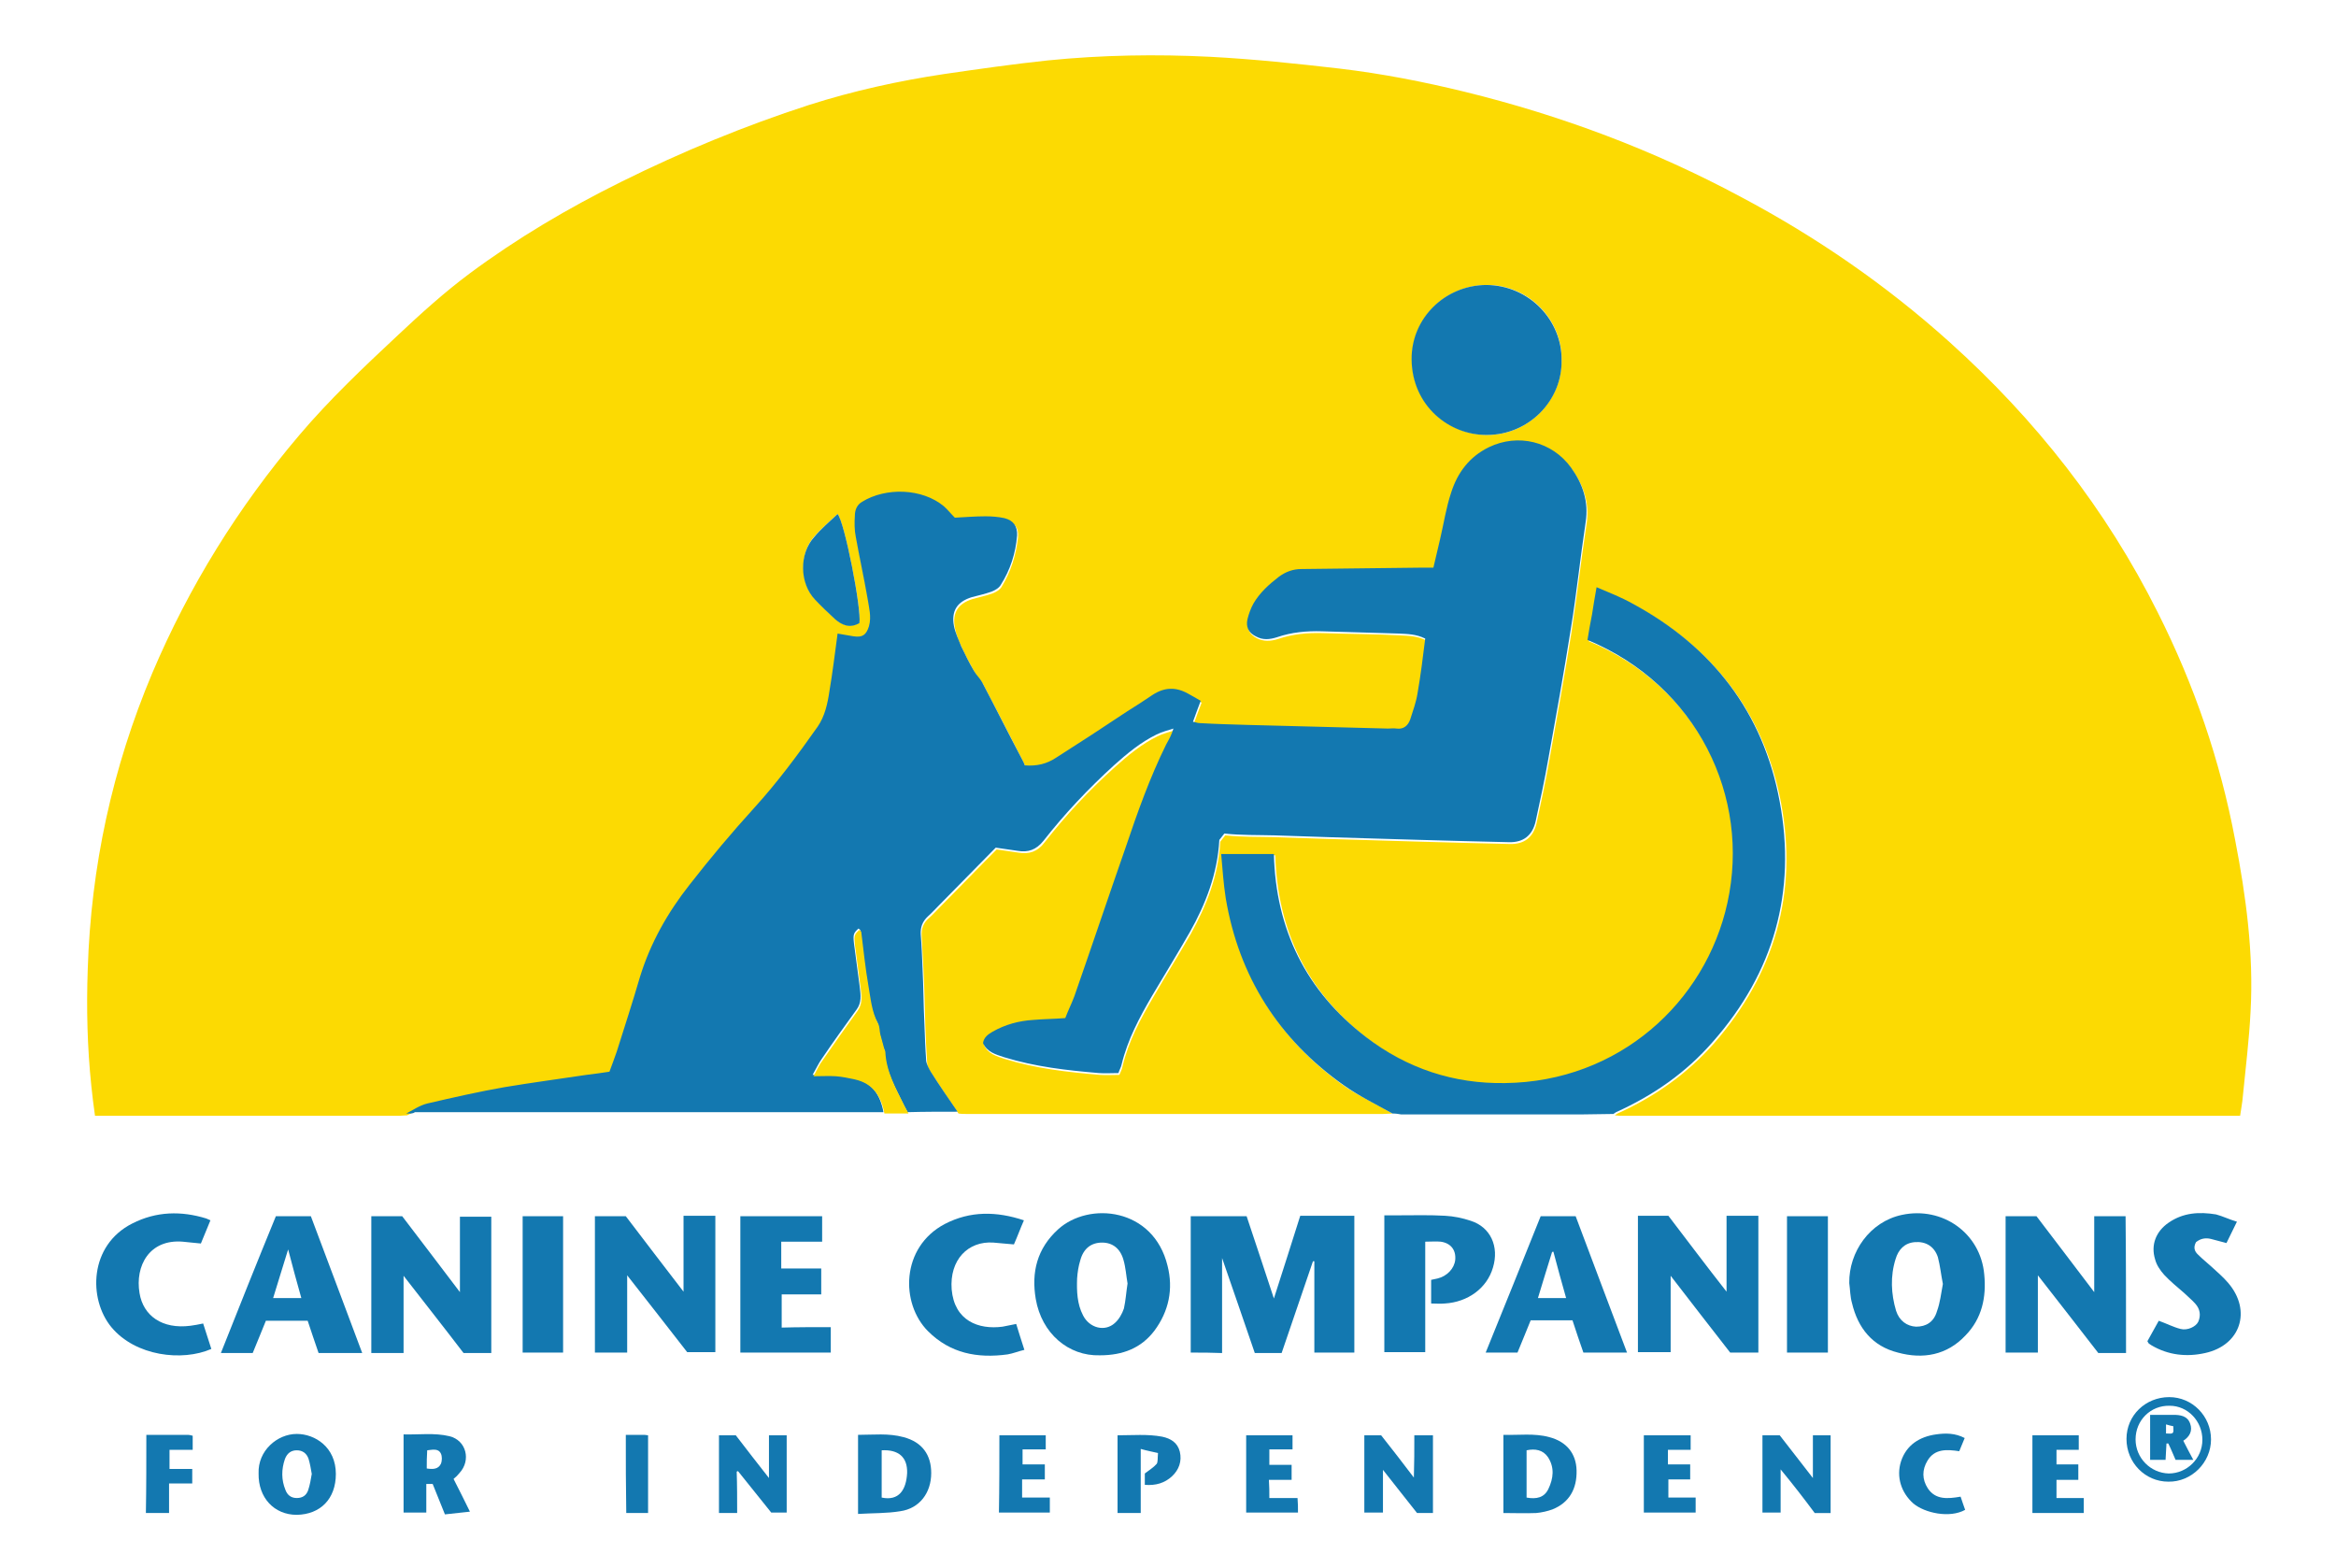 <?xml version="1.0" encoding="utf-8"?>
<!-- Generator: Adobe Illustrator 18.1.0, SVG Export Plug-In . SVG Version: 6.00 Build 0)  -->
<svg version="1.1" id="Layer_1" xmlns="http://www.w3.org/2000/svg" xmlns:xlink="http://www.w3.org/1999/xlink" x="0px" y="0px"
	 viewBox="0 0 514 345" enable-background="new 0 0 514 345" xml:space="preserve">
<g>
	<path fill="#FCDA02" d="M306.4,245c-0.7,0-1.4,0.1-2.1,0.1c-30.5,0-61,0-91.5,0c-0.6,0-1.3,0-1.9-0.1c-2-2.9-4-5.9-5.9-8.8
		c-0.5-0.7-1-1.6-1-2.4c-0.2-2.8-0.3-5.5-0.4-8.3c-0.1-4-0.2-8-0.4-12c-0.1-2.5-0.3-5-0.4-7.5c-0.1-1.6,0.3-2.9,1.6-4
		c0.9-0.8,1.7-1.7,2.6-2.6c4.1-4.1,8.1-8.3,12.3-12.5c1.6,0.2,3.2,0.5,4.8,0.7c2.3,0.4,4.2-0.2,5.7-2.2c4.7-6,9.8-11.5,15.5-16.6
		c2.9-2.6,5.9-5.1,9.4-6.8c1.2-0.6,2.5-0.9,3.7-1.3c-0.4,1.4-1.1,2.5-1.6,3.5c-3.7,7.2-6.3,14.9-8.9,22.6
		c-3.8,10.9-7.5,21.9-11.3,32.8c-0.6,1.7-1.3,3.3-2,4.8c-2.5,0.1-4.7,0.2-7,0.4c-3.2,0.2-6.2,1-9,2.6c-1,0.6-1.9,1.2-2.1,2.5
		c0.9,2,2.8,2.5,4.6,3.1c6.8,2.1,13.8,2.9,20.9,3.5c1.4,0.1,2.8,0,4.3,0c0.3-0.7,0.6-1.3,0.7-1.9c1.3-5.5,3.9-10.3,6.7-15.1
		c2.7-4.7,5.6-9.3,8.3-14c3.5-6.3,6.1-12.9,6.5-20.3c0.3-0.4,0.7-0.9,1.1-1.4c3.8,0.4,7.5,0.3,11.1,0.4c4,0.1,8,0.3,12,0.4
		c13.2,0.4,26.3,0.8,39.5,1.1c3.2,0.1,5.2-1.5,5.9-4.6c1-4.6,2-9.2,2.8-13.8c1.7-9.4,3.4-18.9,4.9-28.3c1.2-7.9,2.1-15.8,3.3-23.7
		c0.7-4.5-0.6-8.4-3.2-12c-4.2-5.8-11.7-7.6-18.1-4.5c-4.3,2.1-6.9,5.6-8.3,10c-1.1,3.3-1.6,6.7-2.4,10.1c-0.5,2.1-1,4.2-1.5,6.4
		c-1.2,0-2.2,0-3.2,0c-8.6,0.1-17.2,0.2-25.8,0.3c-1.9,0-3.5,0.6-5,1.7c-2.2,1.7-4.1,3.5-5.6,5.9c-0.6,1-1.1,2.2-1.3,3.4
		c-0.4,1.8,0.3,3,1.8,3.8c1.5,0.8,3.1,0.7,4.7,0.2c3.2-1.1,6.5-1.4,9.9-1.3c5.7,0.2,11.4,0.2,17,0.5c1.8,0.1,3.7,0.1,5.7,1.1
		c-0.6,4-1,8.1-1.7,12.1c-0.3,1.9-1,3.8-1.6,5.7c-0.4,1.4-1.4,2.1-3,2c-0.6-0.1-1.3,0-1.9,0c-10.3-0.3-20.5-0.5-30.8-0.8
		c-3.6-0.1-7.1-0.3-10.6-0.4c-0.5,0-1-0.2-1.5-0.3c0.6-1.6,1.1-3.1,1.7-4.6c-1-0.6-1.9-1.1-2.8-1.6c-2.7-1.5-5.3-1.4-7.8,0.3
		c-1.9,1.3-3.8,2.4-5.7,3.7c-5.2,3.4-10.3,6.8-15.5,10.1c-2.1,1.3-4.3,1.9-6.9,1.7c-0.3-0.6-0.5-1.1-0.8-1.7
		c-2.9-5.6-5.7-11.1-8.6-16.6c-0.5-0.9-1.3-1.6-1.8-2.5c-1-1.8-2-3.6-2.8-5.4c-0.7-1.4-1.3-2.9-1.6-4.5c-0.6-3.3,0.7-5.3,3.9-6.3
		c1.4-0.4,2.9-0.7,4.3-1.2c0.8-0.3,1.7-0.8,2.1-1.5c2-3.3,3.2-7,3.6-10.9c0.2-2.1-0.8-3.3-2.8-3.8c-1.4-0.3-2.8-0.5-4.2-0.4
		c-2.3,0-4.6,0.2-6.7,0.3c-0.9-0.9-1.6-1.8-2.4-2.5c-4.8-4-12.8-4.2-18-1c-1.2,0.7-1.6,1.9-1.6,3.1c-0.1,1.5,0,3.1,0.2,4.6
		c0.8,4.6,1.8,9.1,2.6,13.6c0.3,2,0.9,4,0.3,6.1c-0.5,1.9-1.4,2.5-3.4,2.2c-1.2-0.2-2.3-0.4-3.5-0.6c-0.6,4.4-1.1,8.6-1.8,12.7
		c-0.5,2.7-1,5.5-2.6,7.8c-4.4,6.2-8.9,12.2-13.9,17.8c-5,5.5-9.8,11.2-14.3,17c-4.8,6.1-8.6,12.9-10.9,20.3
		c-1.7,5.5-3.4,10.9-5.1,16.4c-0.5,1.5-1.1,3-1.6,4.4c-1.9,0.2-3.5,0.4-5.1,0.7c-6,0.9-12,1.6-18,2.7c-5.7,1-11.4,2.2-17,3.6
		c-1.6,0.4-3.1,1.5-4.6,2.2c-0.6,0-1.2,0.1-1.7,0.1c-21.8,0-43.5,0-65.3,0c-0.5,0-1,0-1.7,0c-0.3-2.2-0.6-4.4-0.8-6.5
		c-0.9-8.6-1.1-17.1-0.8-25.7c0.7-22.6,5.4-44.3,14.2-65.2c8.1-19.1,18.9-36.5,32.3-52.3c6.7-7.9,14.2-15,21.8-22.1
		c5-4.7,10.2-9.4,15.7-13.5c10.5-7.8,21.7-14.4,33.4-20.2c13.3-6.6,27.1-12.3,41.3-16.9c9.7-3.1,19.7-5.3,29.7-6.8
		c7.6-1.1,15.2-2.2,22.8-3c11.9-1.2,23.9-1.4,35.8-0.8c9.5,0.5,19,1.5,28.5,2.6c9.3,1.1,18.5,2.9,27.5,5.1
		c21.2,5.2,41.5,12.8,60.7,23.1c16.6,8.8,32,19.4,46,32c18.9,17,34.4,36.7,45.8,59.5c8,15.9,13.7,32.5,17,50
		c2.4,12.4,4.1,25,3.4,37.7c-0.3,6.2-1.1,12.5-1.7,18.7c-0.1,1.4-0.4,2.8-0.6,4.3c-0.8,0-1.4,0-2.1,0c-44.5,0-88.9,0-133.4,0
		c-0.7,0-1.4,0-2.1-0.1c0.2-0.1,0.4-0.3,0.6-0.4c8.2-3.7,15.3-8.7,21.3-15.5c13.3-15.3,18.4-33,14.7-52.8
		c-3.7-19.6-14.8-34.1-32.4-43.6c-2.5-1.3-5.1-2.3-7.9-3.6c-0.4,2.3-0.7,4.1-1,6c-0.3,1.9-0.7,3.8-1,5.6
		c24.2,10.1,35.8,34.6,30.8,57.8c-4.8,22.1-24,39.4-48.9,39.7c-11.3,0.2-21.6-3.2-30.6-10.1c-13.2-10.1-19.8-23.7-20.3-40.3
		c-3.9,0-7.6,0-11.6,0c0.3,3.4,0.5,6.6,1,9.7c2.9,17.4,11.7,31.1,26,41.2C299.1,241.2,302.8,242.9,306.4,245z M343.6,79.2
		c0.2-8.6-7-16.5-16.4-16.5c-9.1,0-16.6,7.3-16.5,16.4c0.1,10.2,8.3,16.6,16.6,16.6C336.3,95.7,343.7,88.2,343.6,79.2z M184.3,113.1
		c-1.8,1.7-3.6,3.2-5.1,4.9c-3.3,3.7-3.2,10.2,0.1,13.8c1.4,1.5,2.9,2.9,4.4,4.3c1.6,1.5,3.4,2.1,5.4,0.9
		C189.6,134,185.8,114.8,184.3,113.1z"/>
	<path fill="#1378B0" d="M89.4,245c1.5-0.8,3-1.8,4.6-2.2c5.6-1.3,11.3-2.6,17-3.6c6-1,12-1.8,18-2.7c1.6-0.2,3.2-0.4,5.1-0.7
		c0.5-1.4,1.1-2.9,1.6-4.4c1.7-5.4,3.5-10.9,5.1-16.4c2.3-7.5,6.1-14.2,10.9-20.3c4.6-5.9,9.3-11.5,14.3-17
		c5.1-5.6,9.6-11.7,13.9-17.8c1.6-2.3,2.2-5.1,2.6-7.8c0.7-4.1,1.2-8.3,1.8-12.7c1.1,0.2,2.3,0.4,3.5,0.6c2,0.3,2.8-0.3,3.4-2.2
		c0.6-2.1,0-4.1-0.3-6.1c-0.8-4.6-1.8-9.1-2.6-13.6c-0.3-1.5-0.3-3.1-0.2-4.6c0-1.2,0.4-2.4,1.6-3.1c5.2-3.2,13.2-3,18,1
		c0.8,0.7,1.5,1.6,2.4,2.5c2.1-0.1,4.4-0.3,6.7-0.3c1.4,0,2.8,0.1,4.2,0.4c2,0.5,2.9,1.8,2.8,3.8c-0.3,3.9-1.5,7.6-3.6,10.9
		c-0.4,0.7-1.3,1.2-2.1,1.5c-1.4,0.5-2.8,0.8-4.3,1.2c-3.2,1-4.5,3-3.9,6.3c0.3,1.5,1,3,1.6,4.5c0.9,1.9,1.8,3.7,2.8,5.4
		c0.5,0.9,1.3,1.6,1.8,2.5c2.9,5.5,5.7,11.1,8.6,16.6c0.3,0.6,0.6,1.1,0.8,1.7c2.6,0.2,4.8-0.3,6.9-1.7c5.2-3.3,10.4-6.7,15.5-10.1
		c1.9-1.2,3.8-2.4,5.7-3.7c2.6-1.7,5.1-1.8,7.8-0.3c0.9,0.5,1.8,1,2.8,1.6c-0.6,1.5-1.1,3-1.7,4.6c0.6,0.1,1,0.3,1.5,0.3
		c3.5,0.2,7.1,0.3,10.6,0.4c10.3,0.3,20.5,0.5,30.8,0.8c0.6,0,1.3-0.1,1.9,0c1.5,0.2,2.5-0.6,3-2c0.6-1.9,1.3-3.8,1.6-5.7
		c0.7-4,1.2-8,1.7-12.1c-2-1-3.9-1-5.7-1.1c-5.7-0.2-11.4-0.3-17-0.5c-3.4-0.1-6.7,0.2-9.9,1.3c-1.6,0.5-3.1,0.7-4.7-0.2
		c-1.6-0.8-2.2-2.1-1.8-3.8c0.3-1.2,0.7-2.3,1.3-3.4c1.4-2.4,3.4-4.2,5.6-5.9c1.5-1.1,3.1-1.7,5-1.7c8.6-0.1,17.2-0.2,25.8-0.3
		c1,0,1.9,0,3.2,0c0.5-2.2,1-4.3,1.5-6.4c0.8-3.4,1.3-6.8,2.4-10.1c1.4-4.4,4-7.9,8.3-10c6.4-3.1,13.9-1.3,18.1,4.5
		c2.6,3.6,3.9,7.5,3.2,12c-1.2,7.9-2,15.8-3.3,23.7c-1.5,9.5-3.2,18.9-4.9,28.3c-0.8,4.6-1.8,9.2-2.8,13.8c-0.7,3.1-2.7,4.7-5.9,4.6
		c-13.2-0.3-26.3-0.7-39.5-1.1c-4-0.1-8-0.3-12-0.4c-3.7-0.1-7.4,0-11.1-0.4c-0.4,0.5-0.8,1-1.1,1.4c-0.4,7.4-3,14.1-6.5,20.3
		c-2.7,4.7-5.5,9.3-8.3,14c-2.8,4.8-5.4,9.7-6.7,15.1c-0.1,0.6-0.5,1.2-0.7,1.9c-1.5,0-2.9,0.1-4.3,0c-7.1-0.6-14.1-1.4-20.9-3.5
		c-1.8-0.6-3.7-1.1-4.6-3.1c0.2-1.3,1.1-1.9,2.1-2.5c2.8-1.6,5.8-2.4,9-2.6c2.3-0.2,4.5-0.2,7-0.4c0.6-1.6,1.4-3.2,2-4.8
		c3.8-10.9,7.5-21.9,11.3-32.8c2.6-7.7,5.3-15.3,8.9-22.6c0.6-1.1,1.2-2.1,1.6-3.5c-1.2,0.4-2.5,0.7-3.7,1.3
		c-3.5,1.7-6.5,4.2-9.4,6.8c-5.6,5.1-10.8,10.6-15.5,16.6c-1.6,2-3.4,2.6-5.7,2.2c-1.6-0.2-3.2-0.5-4.8-0.7
		c-4.1,4.2-8.2,8.3-12.3,12.5c-0.9,0.9-1.7,1.8-2.6,2.6c-1.2,1.1-1.7,2.4-1.6,4c0.2,2.5,0.3,5,0.4,7.5c0.2,4,0.2,8,0.4,12
		c0.1,2.8,0.2,5.6,0.4,8.3c0.1,0.8,0.6,1.7,1,2.4c1.9,3,3.9,5.9,5.9,8.8c-3.7,0-7.3,0-11,0.1c-0.3-0.5-0.5-1-0.8-1.5
		c-1.9-3.9-4.1-7.6-4.3-12.1c0-0.2-0.1-0.4-0.2-0.5c-0.3-1.1-0.6-2.2-0.9-3.3c-0.2-0.8-0.1-1.7-0.5-2.4c-1.4-2.5-1.7-5.4-2.1-8.2
		c-0.7-4-1.1-8-1.6-12c0-0.1-0.2-0.3-0.4-0.4c-1.1,1-1.2,1.3-1,3.2c0.4,3.3,0.9,6.5,1.3,9.8c0.2,1.7,0.4,3.3-0.7,4.8
		c-2.6,3.6-5.2,7.2-7.7,10.9c-0.7,1-1.2,2.1-2,3.5c2,0,3.4-0.1,4.9,0c1.4,0.1,2.8,0.4,4.2,0.7c4,0.9,5.8,3.7,6.5,7.5
		c-0.6,0-1.3,0-1.9,0c-33.7,0-67.4,0-101.2,0C90.8,245.1,90.1,245,89.4,245z"/>
	<path fill="#1378B0" d="M306.4,245c-3.6-2-7.3-3.8-10.7-6.2c-14.3-10.1-23.1-23.9-26-41.2c-0.5-3.2-0.7-6.4-1-9.7c4,0,7.8,0,11.6,0
		c0.4,16.6,7.1,30.2,20.3,40.3c9,6.9,19.3,10.3,30.6,10.1c24.9-0.3,44.1-17.7,48.9-39.7c5.1-23.2-6.6-47.7-30.8-57.8
		c0.3-1.8,0.6-3.7,1-5.6c0.3-1.9,0.6-3.8,1-6c2.8,1.2,5.4,2.2,7.9,3.6c17.6,9.5,28.8,24,32.4,43.6c3.7,19.8-1.3,37.6-14.7,52.8
		c-5.9,6.8-13.1,11.8-21.3,15.5c-0.2,0.1-0.4,0.3-0.6,0.4c-2.3,0-4.6,0.1-7,0.1c-13.2,0-26.4,0-39.7,0
		C307.8,245.1,307.1,245,306.4,245z"/>
	<path fill="#1378B0" d="M262,297.6c0-10.1,0-20,0-30c4.1,0,8.1,0,12.3,0c2,6,4,12,6,18.1c2-6.2,3.9-12.2,5.8-18.2c4,0,7.9,0,11.9,0
		c0,10,0,20,0,30.1c-2.9,0-5.7,0-8.8,0c0-6.7,0-13.4,0-20.1c-0.1,0-0.2,0-0.3,0c-2.3,6.7-4.6,13.5-6.9,20.2c-2,0-3.8,0-5.9,0
		c-2.3-6.8-4.7-13.6-7.2-20.9c0,7.2,0,14,0,20.9C266.6,297.6,264.4,297.6,262,297.6z"/>
	<path fill="#1378B0" d="M138,297.6c-2.5,0-4.7,0-7.1,0c0-10,0-19.9,0-30c2.1,0,4.3,0,6.8,0c4.1,5.4,8.4,11,12.7,16.6
		c0-5.5,0-11,0-16.7c2.4,0,4.7,0,7,0c0,10,0,20,0,30c-2,0-3.9,0-6.2,0c-4.3-5.5-8.7-11.2-13.2-16.9C138,286.3,138,291.9,138,297.6z"
		/>
	<path fill="#1378B0" d="M467.8,297.7c-2,0-3.9,0-6.1,0c-4.3-5.6-8.8-11.3-13.3-17.1c0,5.6,0,11.3,0,17c-2.4,0-4.7,0-7.1,0
		c0-10,0-19.9,0-30c2.1,0,4.3,0,6.8,0c4.1,5.4,8.4,11,12.7,16.7c0-5.6,0-11.1,0-16.7c2.3,0,4.6,0,6.9,0
		C467.8,277.6,467.8,287.5,467.8,297.7z"/>
	<path fill="#1378B0" d="M360.4,267.5c2.2,0,4.4,0,6.7,0c4.2,5.5,8.4,11.1,12.8,16.7c0-5.5,0-11.1,0-16.7c2.4,0,4.7,0,7,0
		c0,10,0,20,0,30.1c-2,0-3.9,0-6.2,0c-4.3-5.5-8.7-11.2-13.1-16.9c0,5.5,0,11.1,0,16.8c-2.5,0-4.7,0-7.2,0
		C360.4,287.7,360.4,277.7,360.4,267.5z"/>
	<path fill="#1378B0" d="M88.8,297.7c-2.5,0-4.8,0-7.1,0c0-10,0-20,0-30.1c2.2,0,4.3,0,6.8,0c4.1,5.4,8.4,11,12.7,16.7
		c0-5.5,0-11,0-16.6c2.3,0,4.6,0,6.9,0c0,9.9,0,19.9,0,30c-1.9,0-3.8,0-6.1,0c-4.2-5.5-8.7-11.2-13.2-17
		C88.8,286.2,88.8,291.8,88.8,297.7z"/>
	<path fill="#1378B0" d="M242,298.2c-6.9,0.2-12.8-4.8-14.1-12.4c-1-5.9,0.3-11.1,4.9-15.3c6.8-6.2,21-4.8,24.1,8
		c1.3,5.1,0.3,10-2.9,14.3C251.1,296.6,247.1,298.2,242,298.2z M248.1,282.4c-0.3-1.7-0.4-3.5-0.9-5.2c-0.7-2.5-2.4-3.8-4.7-3.8
		c-2.4,0-4.1,1.3-4.8,3.9c-0.4,1.3-0.6,2.6-0.7,4c-0.1,2.8,0,5.6,1.3,8.1c1.4,2.8,4.8,3.7,7,1.7c0.9-0.8,1.6-2,2-3.2
		C247.7,286.1,247.8,284.3,248.1,282.4z"/>
	<path fill="#1378B0" d="M406.9,282.3c-0.1-6.8,4.5-13.5,11.6-15c8.9-1.9,17.3,4,18.1,13.1c0.5,5-0.5,9.7-4.1,13.4
		c-4.1,4.4-9.4,5.3-14.9,3.8c-5.6-1.4-8.8-5.4-10.1-10.9C407.1,285.3,407.1,283.8,406.9,282.3z M427.5,282.5c-0.4-2-0.6-4-1.1-5.9
		c-0.8-2.4-2.7-3.5-5.1-3.3c-2.3,0.2-3.6,1.7-4.2,3.7c-1.2,3.8-1,7.7,0.1,11.4c0.7,2.2,2.4,3.4,4.4,3.5c2.2,0,3.9-1,4.6-3.4
		C426.9,286.6,427.1,284.6,427.5,282.5z"/>
	<path fill="#1378B0" d="M314.9,286.8c0-1.8,0-3.4,0-5.2c0.5-0.1,1-0.2,1.4-0.3c2.1-0.5,3.7-2.2,3.9-4.1c0.2-2.2-1-3.7-3.2-4
		c-1-0.1-2.1,0-3.4,0c0,2.7,0,5.3,0,8c0,2.7,0,5.4,0,8.1c0,2.7,0,5.4,0,8.2c-3.1,0-6,0-9,0c0-10,0-20,0-30.1c1.2,0,2.2,0,3.3,0
		c3.4,0,6.7-0.1,10.1,0.1c1.9,0.1,3.8,0.5,5.6,1.1c4.4,1.4,6.3,5.7,4.9,10.3c-1.3,4.5-5.5,7.6-10.6,7.9
		C316.9,286.9,316,286.8,314.9,286.8z"/>
	<path fill="#1378B0" d="M60.7,267.6c2.6,0,5,0,7.7,0c3.7,9.9,7.5,19.9,11.3,30.1c-3.3,0-6.4,0-9.6,0c-0.8-2.3-1.6-4.7-2.4-7.1
		c-3,0-6,0-9.2,0c-0.9,2.3-1.9,4.6-2.9,7.1c-2.2,0-4.4,0-7,0C52.6,287.6,56.6,277.6,60.7,267.6z M63.4,274.9
		c-1.2,3.8-2.2,7.2-3.3,10.7c2.1,0,4.1,0,6.2,0C65.3,282.1,64.4,278.7,63.4,274.9z"/>
	<path fill="#1378B0" d="M326.9,297.6c4.1-10.1,8.1-20,12.1-30c2.5,0,5,0,7.7,0c3.7,9.9,7.5,19.9,11.3,30c-3.3,0-6.3,0-9.6,0
		c-0.8-2.3-1.6-4.6-2.4-7.1c-3.1,0-6.1,0-9.2,0c-0.9,2.3-1.9,4.6-2.9,7.1C331.7,297.6,329.5,297.6,326.9,297.6z M341.8,275.4
		c-0.1,0-0.2,0-0.3,0.1c-1,3.3-2.1,6.7-3.1,10.1c2.2,0,4.1,0,6.2,0C343.6,282.1,342.7,278.8,341.8,275.4z"/>
	<path fill="#1378B0" d="M182.8,292c0,2,0,3.8,0,5.6c-6.6,0-13.2,0-19.9,0c0-10,0-19.9,0-30c6,0,11.9,0,18,0c0,1.8,0,3.6,0,5.6
		c-3,0-5.9,0-9,0c0,2,0,3.9,0,5.9c2.9,0,5.8,0,8.8,0c0,1.9,0,3.7,0,5.7c-2.9,0-5.7,0-8.7,0c0,2.5,0,4.8,0,7.3
		C175.5,292,179.1,292,182.8,292z"/>
	<path fill="#1378B0" d="M46.5,296.8c-6.4,2.8-16.7,1.6-22-4.8c-5.1-6.2-4.9-18,4.6-22.8c5.3-2.7,10.8-2.8,16.3-1.1
		c0.3,0.1,0.6,0.3,0.9,0.4c-0.7,1.7-1.4,3.4-2.1,5.1c-1.4-0.1-2.7-0.3-4-0.4c-7.4-0.6-10.5,5.4-9.5,11.3c0.8,5,5,8,11.2,7.2
		c0.9-0.1,1.8-0.3,2.8-0.5C45.3,293.1,45.9,294.9,46.5,296.8z"/>
	<path fill="#1378B0" d="M223.6,291.3c0.6,1.9,1.1,3.6,1.8,5.7c-1.3,0.3-2.5,0.8-3.7,1c-6.6,0.9-12.6-0.2-17.5-5.1
		c-6.1-6.1-6-18.5,3.7-23.6c5.6-2.9,11.4-2.8,17.4-0.8c-0.8,1.8-1.4,3.5-2.2,5.3c-1.6-0.1-3-0.3-4.5-0.4c-5.6-0.4-9.7,3.8-9.2,10.3
		c0.6,6.9,5.9,8.9,11.2,8.2C221.6,291.7,222.5,291.5,223.6,291.3z"/>
	<path fill="#1378B0" d="M492.2,268.8c-0.9,1.8-1.6,3.3-2.3,4.7c-1.2-0.3-2.3-0.6-3.4-0.9c-1.2-0.3-2.3-0.1-3.3,0.7
		c-0.6,1.1-0.4,2,0.5,2.8c0.9,0.9,1.9,1.7,2.9,2.6c1.3,1.2,2.6,2.3,3.7,3.6c5.2,6.1,2.7,13.7-5.1,15.4c-4,0.9-8.1,0.5-11.8-1.7
		c-0.2-0.1-0.4-0.3-0.6-0.4c-0.1-0.1-0.1-0.2-0.3-0.5c0.8-1.5,1.7-3,2.5-4.5c1.7,0.6,3.2,1.4,4.8,1.8c1.5,0.4,3.4-0.5,3.9-1.6
		c0.6-1.4,0.4-2.8-0.7-4c-0.7-0.8-1.6-1.5-2.4-2.3c-1.5-1.3-3.1-2.6-4.4-4c-0.9-1-1.7-2.2-2-3.4c-1-3.2,0.2-6.2,3-8.1
		c3.2-2.2,6.7-2.4,10.4-1.8C489.1,267.6,490.5,268.3,492.2,268.8z"/>
	<path fill="#1378B0" d="M115,267.6c3,0,5.9,0,8.9,0c0,10,0,19.9,0,30c-2.9,0-5.8,0-8.9,0C115,287.7,115,277.7,115,267.6z"/>
	<path fill="#1378B0" d="M402.2,267.6c0,10.1,0,20,0,30c-3,0-5.9,0-9,0c0-10,0-19.9,0-30C396.2,267.6,399.1,267.6,402.2,267.6z"/>
	<path fill="#FCDA02" d="M194.6,245c-0.7-3.8-2.5-6.6-6.5-7.5c-1.4-0.3-2.8-0.6-4.2-0.7c-1.5-0.1-2.9,0-4.9,0c0.8-1.5,1.3-2.6,2-3.5
		c2.5-3.6,5.1-7.3,7.7-10.9c1.1-1.5,0.9-3.2,0.7-4.8c-0.4-3.3-0.9-6.5-1.3-9.8c-0.2-2-0.1-2.2,1-3.2c0.1,0.1,0.3,0.3,0.4,0.4
		c0.5,4,0.9,8,1.6,12c0.5,2.8,0.7,5.6,2.1,8.2c0.4,0.7,0.3,1.6,0.5,2.4c0.3,1.1,0.6,2.2,0.9,3.3c0.1,0.2,0.2,0.4,0.2,0.5
		c0.2,4.5,2.4,8.2,4.3,12.1c0.3,0.5,0.5,1,0.8,1.5C198.2,245,196.4,245,194.6,245z"/>
	<path fill="#1378B0" d="M391.8,323.3c0,3.3,0,6.3,0,9.5c-1.3,0-2.6,0-4,0c0-5.6,0-11.2,0-17c1.1,0,2.3,0,3.8,0
		c2.3,2.9,4.7,6.1,7.3,9.4c0-3.3,0-6.3,0-9.4c1.4,0,2.6,0,3.9,0c0,5.7,0,11.3,0,17.1c-1.1,0-2.2,0-3.5,0
		C397,329.8,394.6,326.7,391.8,323.3z"/>
	<path fill="#1378B0" d="M311.2,315.8c1.5,0,2.7,0,4.1,0c0,5.7,0,11.4,0,17.1c-1.2,0-2.2,0-3.5,0c-2.4-3-4.8-6.1-7.5-9.5
		c0,3.2,0,6.2,0,9.4c-1.5,0-2.7,0-4.1,0c0-5.6,0-11.2,0-17c1.2,0,2.3,0,3.7,0c2.3,2.9,4.7,6,7.2,9.3
		C311.2,322,311.2,319,311.2,315.8z"/>
	<path fill="#1378B0" d="M330.8,332.9c0-5.8,0-11.4,0-17.2c3.4,0.1,6.8-0.4,10.1,0.5c3.8,1,5.9,3.6,6,7.3c0.1,4.1-1.6,7.1-5.3,8.6
		c-1.1,0.4-2.4,0.7-3.6,0.8C335.6,333,333.3,332.9,330.8,332.9z M335.9,329.5c2.2,0.4,3.9,0,4.8-1.9c1.1-2.3,1.4-4.7-0.1-7
		c-1.1-1.6-2.8-1.9-4.7-1.5C335.9,322.6,335.9,326,335.9,329.5z"/>
	<path fill="#1378B0" d="M188.8,333.1c0-6,0-11.6,0-17.4c3.4,0,6.7-0.4,10,0.5c4.2,1.1,6.1,4,6.1,7.9c0,4.4-2.6,7.8-6.8,8.4
		C195.1,333,192.1,332.9,188.8,333.1z M194,319.1c0,3.5,0,6.9,0,10.4c3.8,0.8,5.4-1.7,5.6-5.4C199.7,320.6,197.7,318.9,194,319.1z"
		/>
	<path fill="#1378B0" d="M99.8,325.4c1.2,2.3,2.3,4.6,3.6,7.2c-1.9,0.2-3.6,0.4-5.5,0.6c-0.9-2.3-1.8-4.4-2.7-6.7
		c-0.4,0-0.8,0-1.4,0c0,2.1,0,4.2,0,6.3c-1.8,0-3.3,0-5,0c0-5.6,0-11.3,0-17.2c3.3,0.1,6.8-0.4,10.1,0.4c3.7,0.9,4.8,5.3,2.2,8.1
		C100.7,324.6,100.3,325,99.8,325.4z M93.9,323.1c1.3,0.2,2.5,0.2,3.1-1c0.3-0.7,0.3-1.7,0-2.3c-0.6-1.2-1.9-0.8-3-0.7
		C93.9,320.5,93.9,321.7,93.9,323.1z"/>
	<path fill="#1378B0" d="M162.2,332.9c-1.4,0-2.6,0-4,0c0-5.7,0-11.3,0-17.1c1.2,0,2.4,0,3.7,0c2.3,3,4.7,6.1,7.3,9.4
		c0-3.2,0-6.2,0-9.4c1.4,0,2.6,0,3.9,0c0,5.6,0,11.3,0,17c-1,0-2.1,0-3.4,0c-2.3-2.9-4.8-6-7.3-9.1c-0.1,0-0.2,0-0.3,0.1
		C162.2,326.8,162.2,329.8,162.2,332.9z"/>
	<path fill="#1378B0" d="M56.9,324.2c-0.2-5,4.1-8.7,8.4-8.7c4,0,8.6,2.9,8.6,8.8c0,5.5-3.4,8.9-8.6,9
		C60.3,333.3,56.8,329.5,56.9,324.2z M68.6,324.3c-0.2-1.2-0.4-2.3-0.7-3.3c-0.4-1.2-1.3-1.9-2.6-1.9c-1.2,0-2.1,0.6-2.6,1.9
		c-0.8,2.3-0.8,4.6,0.1,6.8c0.4,1.1,1.2,1.8,2.5,1.8c1.3,0,2.1-0.6,2.5-1.7C68.2,326.7,68.4,325.5,68.6,324.3z"/>
	<path fill="#1378B0" d="M254.8,319.7c-1.3-0.3-2.4-0.5-3.8-0.9c0,4.9,0,9.4,0,14.1c-1.8,0-3.4,0-5.1,0c0-5.7,0-11.3,0-17.1
		c3.3,0,6.6-0.3,9.8,0.3c1.9,0.4,3.4,1.3,3.9,3.3c0.5,2.1-0.2,4-1.7,5.4c-1.6,1.5-3.6,2.1-6,1.9c0-0.9,0-1.8,0-2.5
		c0.9-0.7,1.9-1.3,2.6-2.1C254.8,321.7,254.7,320.8,254.8,319.7z"/>
	<path fill="#1378B0" d="M447.2,315.8c3.4,0,6.7,0,10.2,0c0,1,0,2,0,3.2c-1.6,0-3.2,0-4.9,0c0,1.1,0,2,0,3.2c1.5,0,3.1,0,4.8,0
		c0,1.2,0,2.2,0,3.4c-1.6,0-3.2,0-4.8,0c0,1.4,0,2.6,0,4c2,0,4,0,6,0c0,1.2,0,2.2,0,3.3c-3.8,0-7.5,0-11.3,0
		C447.2,327.2,447.2,321.5,447.2,315.8z"/>
	<path fill="#1378B0" d="M361.7,332.8c0-5.7,0-11.3,0-17c3.4,0,6.8,0,10.3,0c0,1,0,2,0,3.2c-1.7,0-3.3,0-5,0c0,1.1,0,2,0,3.2
		c1.6,0,3.2,0,4.9,0c0,1.2,0,2.1,0,3.3c-1.6,0-3.1,0-4.8,0c0,1.4,0,2.6,0,4c1.9,0,3.9,0,6,0c0,1.2,0,2.2,0,3.3
		C369.3,332.8,365.6,332.8,361.7,332.8z"/>
	<path fill="#1378B0" d="M279.3,329.6c2.1,0,4,0,6.2,0c0.1,1.1,0.1,2.1,0.1,3.2c-3.9,0-7.6,0-11.4,0c0-5.6,0-11.2,0-17
		c3.3,0,6.7,0,10.2,0c0,1,0,1.9,0,3.1c-1.6,0-3.3,0-5.1,0c0,1.2,0,2.2,0,3.4c1.6,0,3.2,0,4.9,0c0,1.2,0,2.2,0,3.3c-1.7,0-3.3,0-5,0
		C279.3,327,279.3,328.2,279.3,329.6z"/>
	<path fill="#1378B0" d="M219.9,315.8c3.5,0,6.8,0,10.2,0c0,1,0,2,0,3.1c-1.6,0-3.3,0-5.1,0c0,1.2,0,2.2,0,3.3c1.6,0,3.2,0,4.9,0
		c0,1.2,0,2.2,0,3.3c-1.7,0-3.3,0-5,0c0,1.4,0,2.6,0,4c2,0,4,0,6.1,0c0,1.2,0,2.2,0,3.3c-3.8,0-7.4,0-11.2,0
		C219.9,327.2,219.9,321.6,219.9,315.8z"/>
	<path fill="#1378B0" d="M431.4,329.3c0.3,1,0.7,2,1,2.9c-3.4,1.9-8.9,0.7-11.4-1.4c-2.7-2.4-3.8-5.9-2.7-9.3
		c1.2-3.6,4.1-5.4,7.7-5.9c2.1-0.3,4.2-0.3,6.3,0.8c-0.4,1-0.8,1.9-1.2,2.9c-2.7-0.4-5.4-0.6-7,2.1c-1.2,2-1.2,4.1,0.1,6.1
		C425.9,330,428.5,329.8,431.4,329.3z"/>
	<path fill="#1378B0" d="M32.2,315.7c3.2,0,6.2,0,9.2,0c0.3,0,0.6,0.1,1,0.2c0,1,0,1.9,0,3.1c-1.7,0-3.3,0-5.1,0c0,1.4,0,2.7,0,4.2
		c1.6,0,3.3,0,5,0c0,1.2,0,2.1,0,3.2c-1.6,0-3.2,0-5.1,0c0,2.2,0,4.3,0,6.5c-1.8,0-3.4,0-5.1,0C32.2,327.2,32.2,321.6,32.2,315.7z"
		/>
	<path fill="#1378B0" d="M467.9,316.6c0-5.2,4.2-9.2,9.4-9.2c5.1,0,9.2,4.2,9.2,9.3c0,5.1-4.3,9.4-9.4,9.3
		C472,326,467.9,321.8,467.9,316.6z M477.2,324.2c4,0,7.4-3.3,7.4-7.4c0-4.1-3.2-7.5-7.2-7.5c-4.2-0.1-7.5,3.2-7.5,7.4
		C469.9,320.8,473.2,324.1,477.2,324.2z"/>
	<path fill="#1378B0" d="M137.7,315.7c1.3,0,2.4,0,3.6,0c0.4,0,0.8,0,1.3,0.1c0,5.7,0,11.4,0,17.1c-1.6,0-3.1,0-4.8,0
		C137.7,327.2,137.7,321.6,137.7,315.7z"/>
	<path fill="#1378B0" d="M343.6,79.2c0.2,9-7.3,16.5-16.4,16.5c-8.3,0.1-16.5-6.4-16.6-16.6c-0.1-9.1,7.4-16.4,16.5-16.4
		C336.6,62.8,343.7,70.6,343.6,79.2z"/>
	<path fill="#1378B0" d="M184.3,113.1c1.5,1.6,5.3,20.9,4.8,24c-2.1,1.2-3.8,0.5-5.4-0.9c-1.5-1.4-3-2.8-4.4-4.3
		c-3.4-3.6-3.5-10.1-0.1-13.8C180.7,116.3,182.5,114.8,184.3,113.1z"/>
	<path fill="#1378B0" d="M473.1,311.3c1.7,0,3.4,0,5.1,0c1.5,0,3.1,0.2,3.7,1.9c0.6,1.6-0.1,2.9-1.5,3.8c0.7,1.4,1.4,2.7,2.2,4.2
		c-1.5,0-2.6,0-3.9,0c-0.5-1.1-1-2.4-1.6-3.6c-0.1,0-0.3,0-0.4,0c-0.1,1.2-0.1,2.3-0.2,3.6c-1.1,0-2.2,0-3.4,0
		C473.1,318,473.1,314.7,473.1,311.3z M476.6,315.4c1.7,0.1,1.7,0.1,1.6-1.6c-0.5-0.1-1-0.2-1.6-0.4
		C476.6,314.2,476.6,314.8,476.6,315.4z"/>
</g>
</svg>
